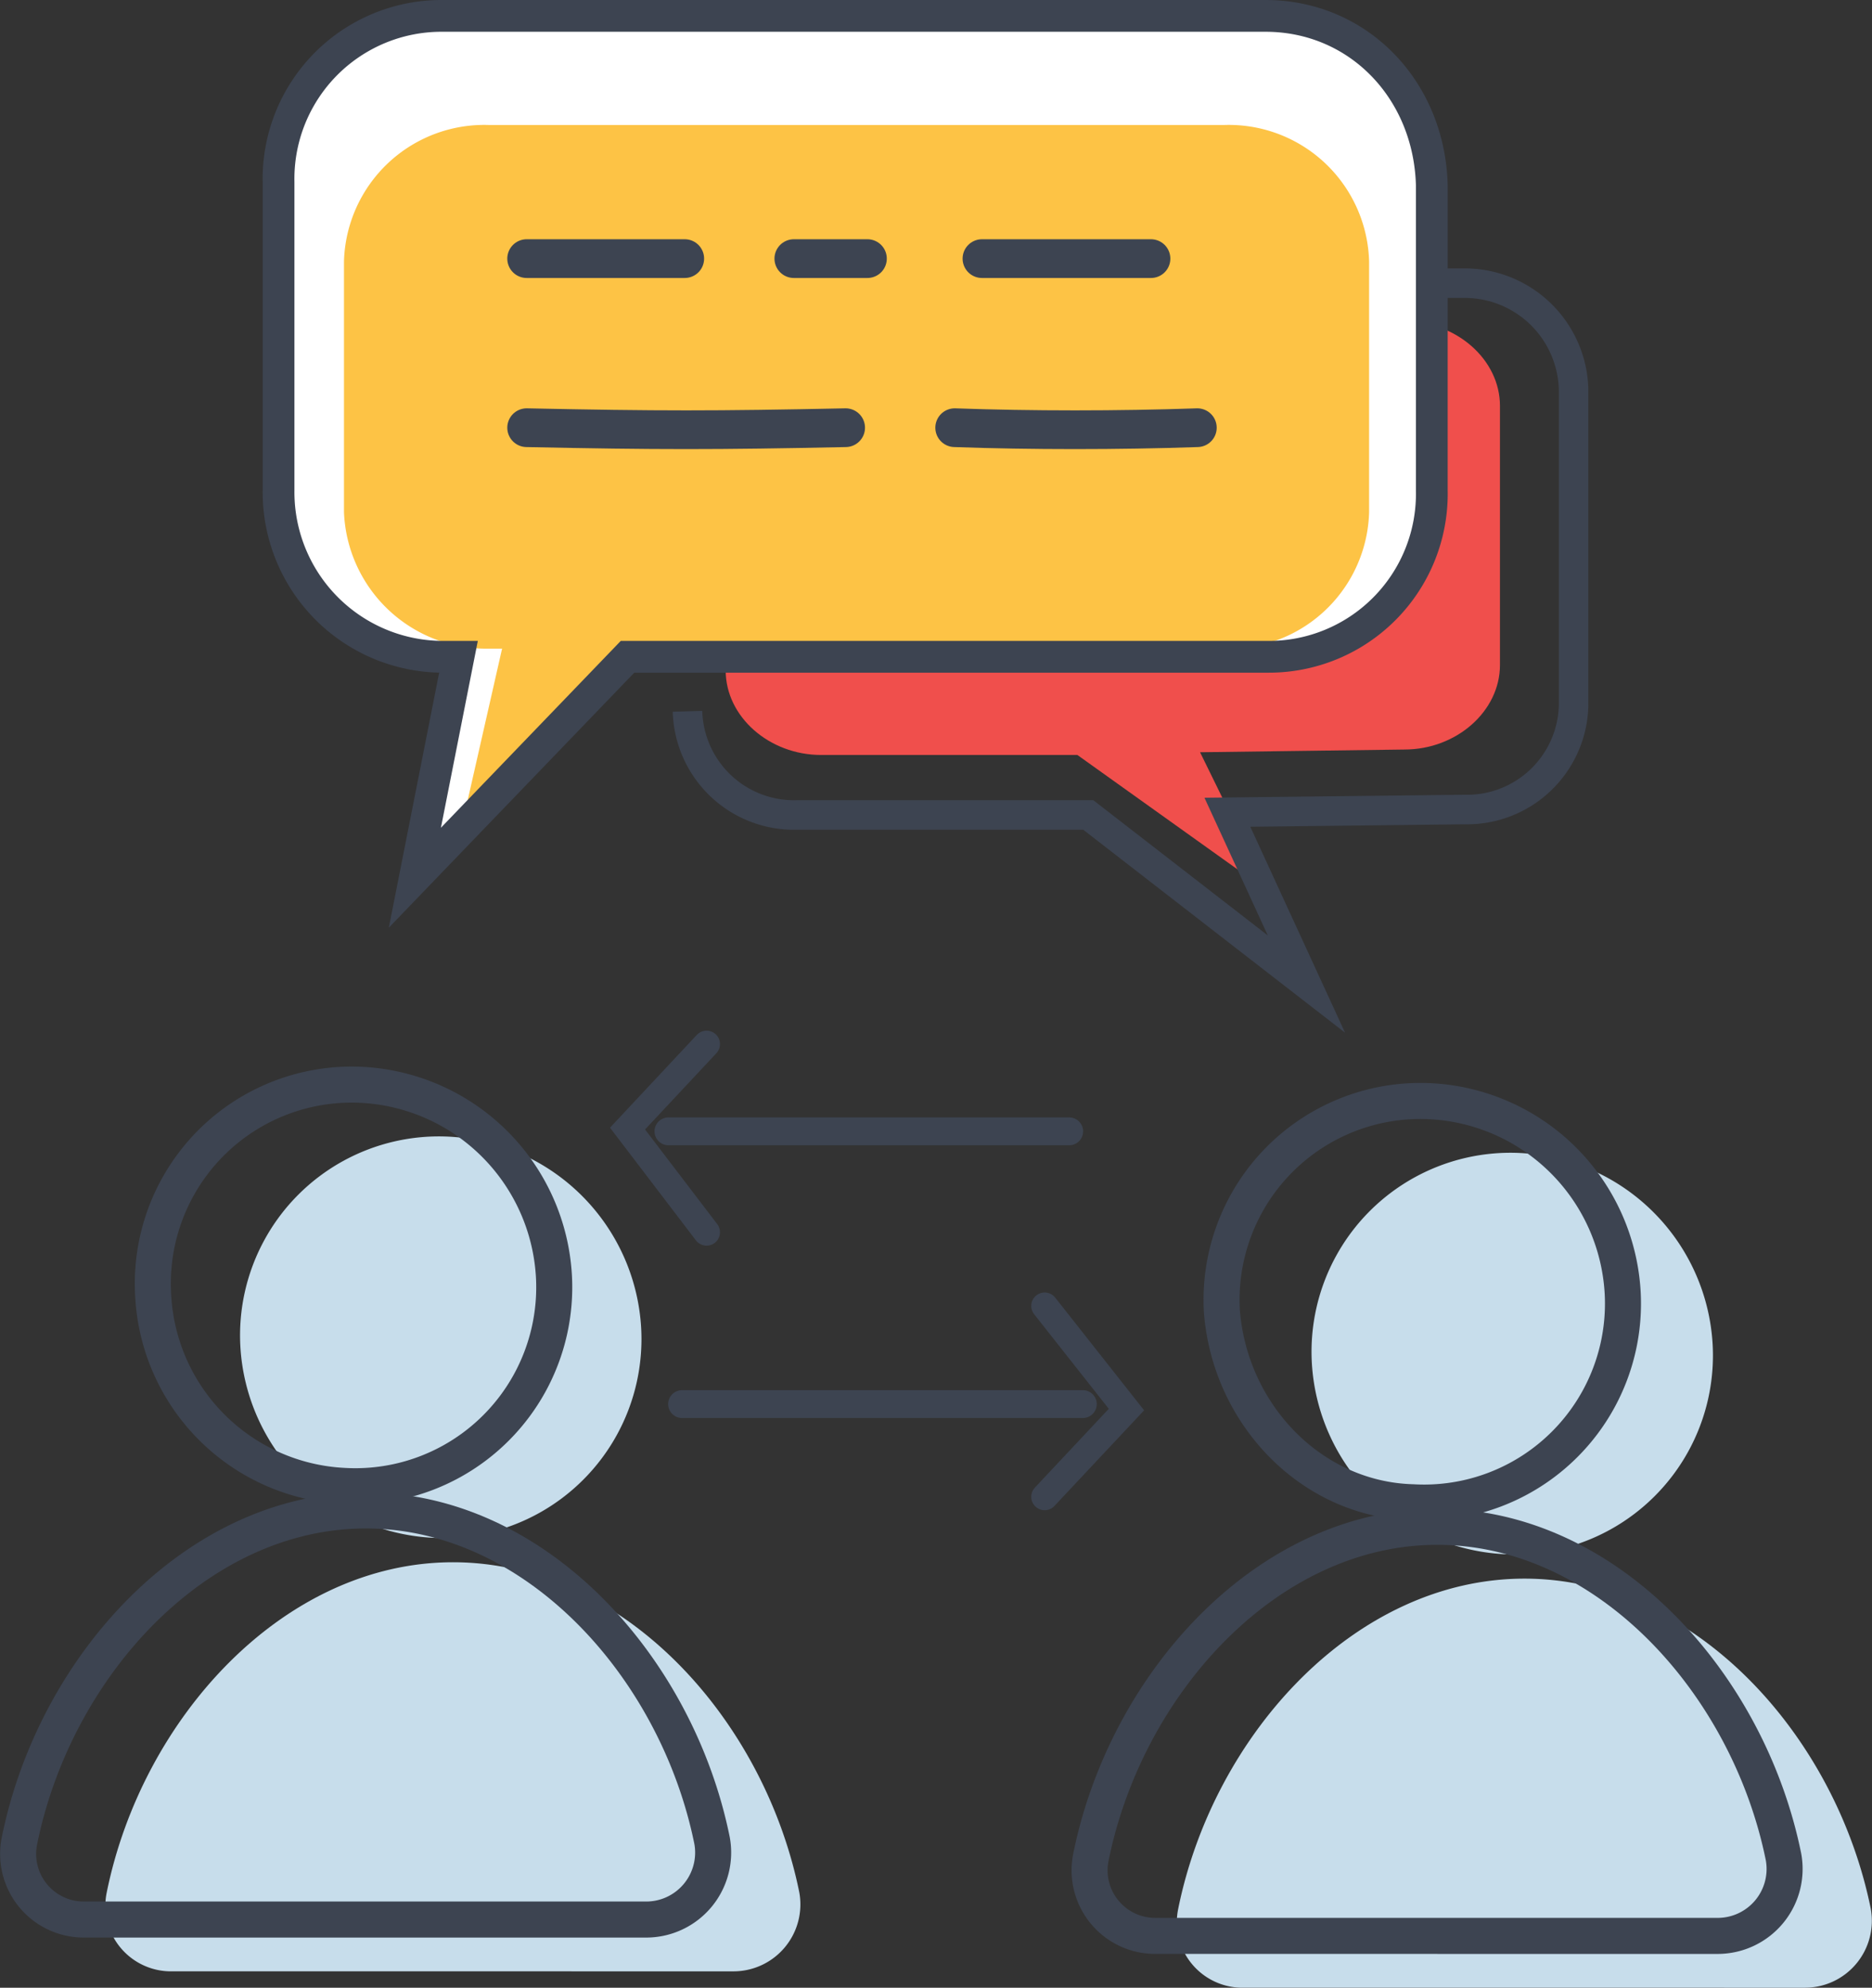<svg xmlns="http://www.w3.org/2000/svg" width="106.566" height="113.115" viewBox="0 0 106.566 113.115">
  <rect x="0" y="0" width="106.566" height="113.115" fill="#333333" stroke="none"/>
  <g id="Lingue" transform="translate(1.036 0.904)">
    <path id="Path_380" data-name="Path 380" d="M83.283,14.7h1.862c2.949,0,5.432,2.173,5.432,4.811V34.255c0,2.638-2.483,4.811-5.432,4.811l-11.64.155,3.88,7.915-10.864-7.76H51.932c-2.949,0-5.432-2.173-5.432-4.811h0" transform="translate(-6.226 2.683)" fill="#f04f4c"/>
    <path id="Path_381" data-name="Path 381" d="M87.315,13.3h2.018a6.2,6.2,0,0,1,6.208,6.053v18a6.067,6.067,0,0,1-6.208,5.9l-13.5.155,4.5,9.778L67.915,43.564H51.308a6.067,6.067,0,0,1-6.208-5.9h0" transform="translate(-6.999 1.91)" fill="none" stroke="#3d4451" stroke-miterlimit="10" stroke-width="1.681"/>
    <g id="Group_237" data-name="Group 237" transform="translate(14.821 0)">
      <path id="Path_394" data-name="Path 394" d="M86.283,3.5H39.412A9.276,9.276,0,0,0,30.1,12.967V30.505a9.374,9.374,0,0,0,9.312,9.467h.931L37.86,52.544,49.966,39.972H86.438a9.276,9.276,0,0,0,9.312-9.467V13.122C95.6,7.69,91.56,3.5,86.283,3.5Z" transform="translate(-30.1 -3.5)" fill="#fff"/>
      <path id="Path_395" data-name="Path 395" d="M82.63,7.5h-41.9A7.991,7.991,0,0,0,32.5,15.26V29.539a8.093,8.093,0,0,0,8.226,7.76H41.5L39.174,47.542,49.883,37.3H82.63a7.991,7.991,0,0,0,8.226-7.76V15.26A7.991,7.991,0,0,0,82.63,7.5Z" transform="translate(-28.775 -1.292)" fill="#fdc345"/>
      <path id="Path_396" data-name="Path 396" d="M55.9,12.4h9.622" transform="translate(-15.858 1.413)" fill="#fff" stroke="#3d4451" stroke-linecap="round" stroke-miterlimit="10" stroke-width="2.204"/>
      <path id="Path_397" data-name="Path 397" d="M49,12.4h4.19" transform="translate(-19.667 1.413)" fill="#fff" stroke="#3d4451" stroke-linecap="round" stroke-miterlimit="10" stroke-width="2.204"/>
      <path id="Path_398" data-name="Path 398" d="M39.2,12.4h9" transform="translate(-25.077 1.413)" fill="#fff" stroke="#3d4451" stroke-linecap="round" stroke-miterlimit="10" stroke-width="2.204"/>
      <path id="Path_399" data-name="Path 399" d="M54.9,18.6c4.346.155,9.312.155,13.813,0" transform="translate(-16.41 4.835)" fill="#fff" stroke="#3d4451" stroke-linecap="round" stroke-miterlimit="10" stroke-width="2.204"/>
      <path id="Path_400" data-name="Path 400" d="M39.2,18.6c7.45.155,10.709.155,18.159,0" transform="translate(-25.077 4.835)" fill="#fff" stroke="#3d4451" stroke-linecap="round" stroke-miterlimit="10" stroke-width="2.204"/>
      <path id="Path_401" data-name="Path 401" d="M86.283,3.5H39.412A9.276,9.276,0,0,0,30.1,12.967V30.505a9.374,9.374,0,0,0,9.312,9.467h.931L37.86,52.544,49.966,39.972H86.438a9.276,9.276,0,0,0,9.312-9.467V13.122C95.6,7.69,91.56,3.5,86.283,3.5Z" transform="translate(-30.1 -3.5)" fill="none" stroke="#3d4451" stroke-miterlimit="10" stroke-width="1.808"/>
    </g>
    <g id="Group_240" data-name="Group 240" transform="translate(4.966 63.775)">
      <g id="Group_239" data-name="Group 239">
        <g id="Group_238" data-name="Group 238">
          <path id="Path_402" data-name="Path 402" d="M39.574,67.419A11.323,11.323,0,0,0,51.524,55.468,11.559,11.559,0,0,0,40.66,44.6,11.323,11.323,0,0,0,28.71,56.555,11.559,11.559,0,0,0,39.574,67.419Z" transform="translate(-21.028 -44.592)" fill="#c7ddeb"/>
          <path id="Path_403" data-name="Path 403" d="M59.524,83.48a3.81,3.81,0,0,0,3.725-4.5C61.231,69.046,53.16,60.2,43.538,60.2S25.845,69.046,23.827,78.979a3.733,3.733,0,0,0,3.725,4.5Z" transform="translate(-23.751 -35.976)" fill="#c7ddeb"/>
        </g>
      </g>
    </g>
    <g id="Group_242" data-name="Group 242" transform="translate(0 60.827)">
      <g id="Group_241" data-name="Group 241">
        <path id="Path_404" data-name="Path 404" d="M36.374,65.519A11.323,11.323,0,0,0,48.324,53.568,11.559,11.559,0,0,0,37.46,42.7,11.323,11.323,0,0,0,25.51,54.655,11.44,11.44,0,0,0,36.374,65.519Z" transform="translate(-17.828 -42.692)" fill="none" stroke="#3d4451" stroke-miterlimit="10" stroke-width="1.898"/>
        <path id="Path_405" data-name="Path 405" d="M56.324,81.58a3.811,3.811,0,0,0,3.725-4.5C58.031,67.146,49.96,58.3,40.338,58.3S22.645,67.146,20.627,77.079a3.733,3.733,0,0,0,3.725,4.5Z" transform="translate(-20.551 -34.076)" fill="none" stroke="#3d4451" stroke-miterlimit="10" stroke-width="1.898"/>
      </g>
    </g>
    <g id="Group_245" data-name="Group 245" transform="translate(0 60.827)">
      <g id="Group_244" data-name="Group 244">
        <g id="Group_243" data-name="Group 243">
          <path id="Path_406" data-name="Path 406" d="M36.374,65.519A11.323,11.323,0,0,0,48.324,53.568,11.559,11.559,0,0,0,37.46,42.7,11.323,11.323,0,0,0,25.51,54.655,11.44,11.44,0,0,0,36.374,65.519Z" transform="translate(-17.828 -42.692)" fill="none" stroke="#3d4451" stroke-miterlimit="10" stroke-width="2.051"/>
          <path id="Path_407" data-name="Path 407" d="M56.324,81.58a3.811,3.811,0,0,0,3.725-4.5C58.031,67.146,49.96,58.3,40.338,58.3S22.645,67.146,20.627,77.079a3.733,3.733,0,0,0,3.725,4.5Z" transform="translate(-20.551 -34.076)" fill="none" stroke="#3d4451" stroke-miterlimit="10" stroke-width="2.051"/>
        </g>
      </g>
    </g>
    <g id="Group_248" data-name="Group 248" transform="translate(65.961 64.707)">
      <g id="Group_247" data-name="Group 247">
        <g id="Group_246" data-name="Group 246">
          <path id="Path_408" data-name="Path 408" d="M78.874,68.019A11.322,11.322,0,0,0,90.824,56.069,11.559,11.559,0,0,0,79.96,45.2,11.323,11.323,0,0,0,68.01,57.155,11.559,11.559,0,0,0,78.874,68.019Z" transform="translate(-60.328 -45.192)" fill="#c7ddeb"/>
          <path id="Path_409" data-name="Path 409" d="M98.824,84.08a3.811,3.811,0,0,0,3.725-4.5C100.531,69.646,92.46,60.8,82.838,60.8S65.145,69.646,63.127,79.579a3.733,3.733,0,0,0,3.725,4.5Z" transform="translate(-63.051 -36.576)" fill="#c7ddeb"/>
        </g>
      </g>
    </g>
    <g id="Group_250" data-name="Group 250" transform="translate(60.994 61.758)">
      <g id="Group_249" data-name="Group 249" transform="translate(0)">
        <path id="Path_410" data-name="Path 410" d="M75.574,66.119A11.323,11.323,0,0,0,87.524,54.168,11.559,11.559,0,0,0,76.66,43.3,11.323,11.323,0,0,0,64.71,55.255C65.175,61.153,69.831,65.964,75.574,66.119Z" transform="translate(-57.183 -43.292)" fill="none" stroke="#3d4451" stroke-miterlimit="10" stroke-width="1.898"/>
        <path id="Path_411" data-name="Path 411" d="M95.624,82.18a3.811,3.811,0,0,0,3.725-4.5C97.331,67.746,89.26,58.9,79.638,58.9S61.945,67.746,59.927,77.679a3.733,3.733,0,0,0,3.725,4.5Z" transform="translate(-59.851 -34.676)" fill="none" stroke="#3d4451" stroke-miterlimit="10" stroke-width="1.898"/>
      </g>
    </g>
    <g id="Group_253" data-name="Group 253" transform="translate(60.994 61.758)">
      <g id="Group_252" data-name="Group 252" transform="translate(0)">
        <g id="Group_251" data-name="Group 251">
          <path id="Path_412" data-name="Path 412" d="M75.574,66.119A11.323,11.323,0,0,0,87.524,54.168,11.559,11.559,0,0,0,76.66,43.3,11.323,11.323,0,0,0,64.71,55.255C65.175,61.153,69.831,65.964,75.574,66.119Z" transform="translate(-57.183 -43.292)" fill="none" stroke="#3d4451" stroke-miterlimit="10" stroke-width="2.051"/>
          <path id="Path_413" data-name="Path 413" d="M95.624,82.18a3.811,3.811,0,0,0,3.725-4.5C97.331,67.746,89.26,58.9,79.638,58.9S61.945,67.746,59.927,77.679a3.733,3.733,0,0,0,3.725,4.5Z" transform="translate(-59.851 -34.676)" fill="none" stroke="#3d4451" stroke-miterlimit="10" stroke-width="2.051"/>
        </g>
      </g>
    </g>
    <line id="Line_88" data-name="Line 88" x2="22.815" transform="translate(37.015 63.477)" fill="none" stroke="#3d4451" stroke-linecap="round" stroke-miterlimit="10" stroke-width="1.585"/>
    <path id="Path_414" data-name="Path 414" d="M47.4,51.909l-4.5-5.9L47.4,41.2" transform="translate(-8.213 17.311)" fill="none" stroke="#3d4451" stroke-linecap="round" stroke-miterlimit="10" stroke-width="1.526"/>
    <line id="Line_89" data-name="Line 89" x1="22.815" transform="translate(37.791 78.998)" fill="none" stroke="#3d4451" stroke-linecap="round" stroke-miterlimit="10" stroke-width="1.585"/>
    <path id="Path_415" data-name="Path 415" d="M58.2,50.8l4.656,5.9L58.2,61.664" transform="translate(0.232 22.61)" fill="none" stroke="#3d4451" stroke-linecap="round" stroke-miterlimit="10" stroke-width="1.526"/>
  </g>
</svg>
